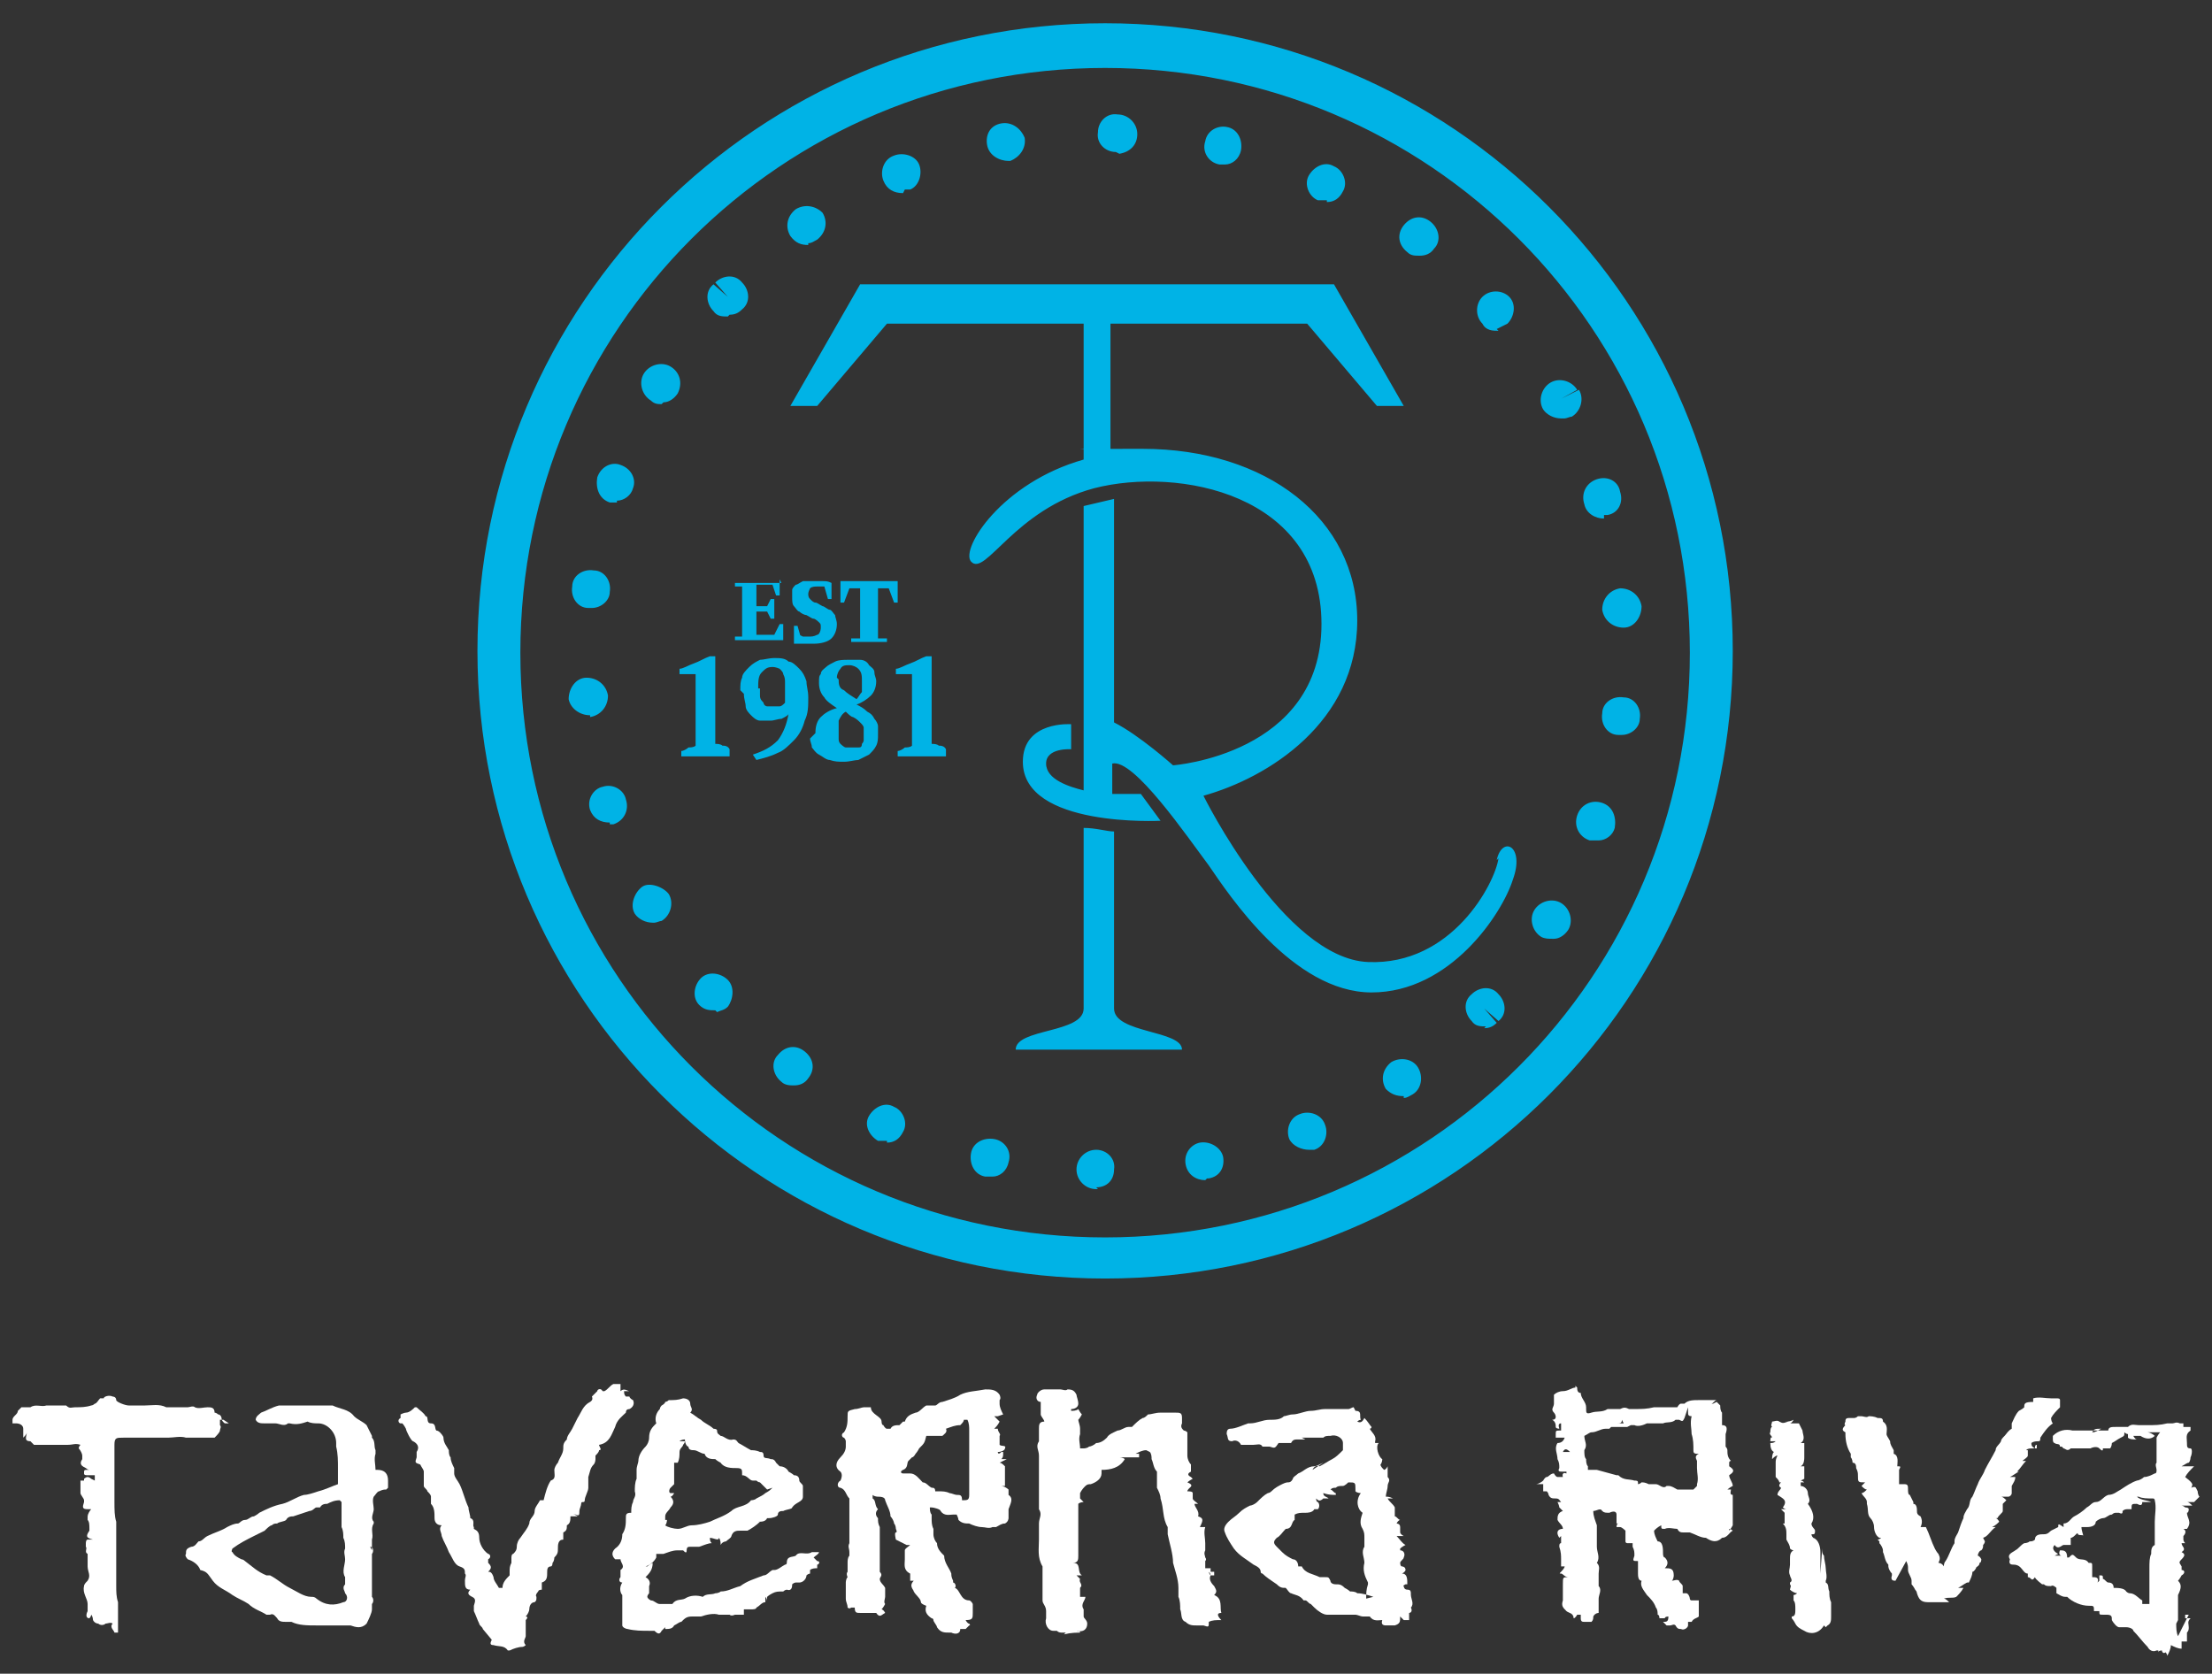 <?xml version="1.0" encoding="UTF-8"?>
<svg id="Layer_1" xmlns="http://www.w3.org/2000/svg" version="1.1" xmlns:xlink="http://www.w3.org/1999/xlink" viewBox="0 0 123.7 93.6">
  <rect x="0" y="0" width="123.7" height="93.6" fill="#333333" stroke="none"/>
  <!-- Generator: Adobe Illustrator 29.3.1, SVG Export Plug-In . SVG Version: 2.1.0 Build 151)  -->
  <defs>
    <style>
      .st0 {
        fill: #fff;
        fill-rule: evenodd;
      }

      .st1 {
        fill: #00b3e6;
      }
    </style>
  </defs>
  <g id="Layer_11" data-name="Layer_1">
    <g>
      <g>
        <path class="st0" d="M55.8,79.2h-.2c.1.1.2.2.3.3-.1.2-.2.3-.3.4.1,0,.2,0,.2,0,0,.2.2.3.1.4,0,.2,0,.4,0,.5,0,0,0,0,0,0,.1.1.4,0,.3.2,0,.1-.2.2-.4.2,0,0,0,.2.2,0,0,0,0,0,.1,0,0,0,0,0,0,.1,0,.1,0,.2-.1.3.1,0,.2,0,.3,0,0,0,0,0,0,0,0,0-.2.1-.4.2.1,0,.2.1.3.2,0,0,0,.2,0,.3,0,.1,0,.3,0,.4,0,.1,0,.3,0,.4,0,0,0,0-.2,0,.1,0,.3.1.4.2,0,0,0,.2,0,.3.3.2.1.5,0,.8,0,.2,0,.4,0,.5,0,0,0,.2-.2.3-.2,0-.3.1-.5.2,0,0-.1,0-.2,0-.2.1-.4,0-.6,0-.2,0-.5-.1-.7-.2-.2,0-.4,0-.6-.2,0,0,0-.1-.1-.3,0,0-.1,0-.2,0-.2,0-.5.1-.7-.2,0-.1-.4-.2-.5-.2,0,0-.1,0-.1,0,0,.1,0,.3.1.4,0,0,0,.1,0,.2,0,.2,0,.4.1.6,0,0,0,.2,0,.3,0,.2.1.4.2.5,0,.3.2.5.4.7,0,.4.3.7.4,1,0,.1,0,.2.1.4,0,0,0,.1,0,.1.1,0,.2.2.1.3,0,0,0,0,0,0,.3.1.3.7.8.7,0,0,.1,0,.2.2,0,.2,0,.3,0,.5,0,.3,0,.4-.4.4,0,0,.1.2.2.2,0,0,.1.1,0,.1,0,0-.1.1-.2.2-.1,0-.2,0-.3,0,0,.3-.3.3-.5.2,0,0,0,0-.1,0-.3,0-.5,0-.7-.3,0-.1-.2-.3-.2-.4,0,0,0-.1-.1-.1-.3-.2-.4-.4-.3-.7,0,0-.3-.1-.3-.2,0-.2-.3-.4-.4-.6,0-.1-.3-.3,0-.6,0,0,0,0,0,0,0,0-.1,0-.2,0,0-.1,0-.3,0-.4-.4-.2-.3-.5-.3-.8,0,0,0,0,0-.1,0-.1,0-.3,0-.4,0-.1.2-.2.3-.3,0,0-.1,0-.2,0-.2-.1-.4-.2-.6-.3,0,0-.1-.4,0-.4.1,0,0-.2,0-.2,0,0,0-.2-.1-.3,0-.1-.1-.3-.2-.4,0,0,0,0,0,0,0-.3-.2-.6-.3-.9,0-.2-.3-.2-.4-.2,0,0-.2,0-.3-.1,0,0,0,.1,0,.2.2.1.1.4.3.6,0,0,0,0,0,0-.2.2-.1.4,0,.5,0,.2,0,.3.1.5,0,0,0,.2,0,.2,0,0,0,.2,0,.3,0,.1,0,.2,0,.3,0,0,0,0,0,0,0,.2,0,.4,0,.6,0,0,0,.2,0,.3,0,.1,0,.2,0,.3,0,.1,0,.2,0,.3,0,0,0,.2,0,.2.2.2,0,.3,0,.4,0,0,0,0,0,0,0,.2.2.3.3.5,0,0,0,0,0,.1,0,.1,0,.2,0,.2,0,0,0,.1,0,.2,0,.1-.1.3,0,.4,0,0-.1.2-.2.3,0,0,0,0,0,0,0,0,.1,0,.2.2-.2.1-.3.3-.5,0,0,0-.4,0-.5,0-.1,0-.3,0-.4,0-.2,0-.3,0-.3-.3,0,0-.2,0-.2,0-.1.1-.2,0-.2,0,0-.2-.1-.3-.1-.5,0-.3,0-.6,0-.9,0,0,0-.2.1-.3,0,0-.1-.2,0-.3,0-.1,0-.3,0-.5,0-.1,0-.3.1-.4,0,0,0-.1,0-.2,0-.2-.1-.3,0-.5,0-.1,0-.3,0-.4,0-.2,0-.4,0-.7,0,0,0-.1,0-.2,0-.4,0-.8,0-1.2,0,0,0,0,0,0-.2-.2-.2-.5-.5-.6-.2,0-.2-.3,0-.4.1-.2.1-.4,0-.5-.3-.2-.3-.5,0-.8.2-.2.3-.4.3-.6,0-.1,0-.2,0-.3,0,0,0-.1-.1-.2-.1,0-.2-.2,0-.3.2-.3.2-.6.2-.9,0-.3,0-.3.4-.4.2,0,.4-.1.5-.1.1,0,.3,0,.4,0,0,0,0,0,0,0,0,.4.6.5.6.8,0,0,0,.2.1.2,0,0,.1.2.2.2,0,0,.1,0,.2,0,.1-.2.3-.2.5-.2,0,0,.2-.2.2-.2,0,0,.1,0,.1,0,.1-.3.3-.4.6-.5.2,0,.4-.3.6-.4,0,0,.2,0,.3,0,0,0,.2,0,.2,0,.1,0,.2-.2.4-.2.3-.1.7-.2,1-.4.4-.2.9-.2,1.4-.3.3,0,.6,0,.8.3,0,0,.1.2,0,.3,0,0,0,.1,0,.2,0,.2.1.4.2.6ZM51.8,80.3c-.1.4-.1.4-.4.7,0,0-.1.2-.2.3,0,0-.1.2-.2.2,0,0-.1.1-.2.2-.1.1,0,.4-.3.5-.2.1-.1.2,0,.2.1,0,.3,0,.4,0,.3,0,.5.3.7.5.2,0,.3.2.5.3.1,0,.2,0,.2.2,0,0,.1,0,.2,0,.2,0,.4,0,.6.1.1,0,.3.1.4.1.2,0,.3,0,.3.3.3,0,.4,0,.4-.3,0-.2,0-.4,0-.7,0-.2,0-.5,0-.7,0-.4,0-.7,0-1.1,0,0,0-.1,0-.2,0-.2,0-.4,0-.5,0-.1,0-.3,0-.4,0-.2,0-.4-.1-.6,0,0-.2,0-.2,0,0,.1-.1.2-.2.3-.3,0-.5.1-.8.2.1.2-.1.3-.2.4,0,0-.5,0-.6,0Z"/>
        <path class="st0" d="M73.4,82.2c0,0,.1-.3.4-.2,0,0,0,0,0,0,.2-.1.5-.3.7-.4.2-.1.4-.3.6-.5,0-.1,0-.2,0-.4,0-.3-.4-.5-.7-.4,0,0,0,0,0,0-.2,0-.3,0-.4.1,0,0-.2,0-.3,0,0,0-.2,0-.3,0,0,0-.1,0-.2,0-.1,0-.3,0-.4,0,0,0,0,0,.2.1-.2,0-.3,0-.4,0-.2,0-.3,0-.4.2,0,0,0,0-.1,0-.2,0-.4,0-.6,0-.2.3-.2.3-.5.2,0,0-.2,0-.3,0,0,0-.1,0-.1,0-.1-.2-.3-.1-.5-.1-.2,0-.3,0-.5,0,0,0-.1,0-.2,0-.1-.2-.3-.3-.5-.2-.3,0-.2-.2-.3-.4,0-.1,0-.3.2-.3.3,0,.7-.2,1-.3,0,0,0,0,.1,0,.4,0,.7-.2,1.1-.2.3,0,.6,0,.8-.2.1,0,.3-.1.5-.1.3,0,.7-.2,1-.2.3,0,.5-.1.8-.1.3,0,.6,0,1,0,.1,0,.3,0,.3,0,.1,0,.2-.1.3-.1,0,0,0,0,.1.2.4,0,.2.3.3.5,0,0-.1,0-.2.1.2.1.3,0,.4-.2.2.2.3.4.4.5,0,0,0,.1-.1.1.1.2.4.4.3.7,0,0,0,0,0,.1,0,0,.1,0,.2,0-.2.2,0,.8.2.9,0,0,0,.2-.1.3,0,.1.1.2.2.3,0,0,.1,0,.2-.2,0,0,0,0,0,0,0,.2,0,.4,0,.6,0,0,0,0,0,0,.2.2,0,.3,0,.5,0,.2-.1.4-.1.6.1,0,.2,0,.4.1,0,0,0,0,0,0,0,0-.2,0-.3,0,.1.2.3.3.4.5,0,0,0,.2,0,.3,0,0,0,.2,0,.2.1,0,.2.2.3.2,0,0-.1,0-.2.2,0,0,.2,0,.2.2,0,0,0,.2,0,.3,0,0,0,.1.2.2h-.4s0,0,0,0c.2.2.3.4.5.5,0,0-.2.1-.3.2,0,0,0,0,0,.1,0,0,0,0,0,0,.2,0,.3.2.2.4,0,.1-.2.2-.2.3,0,0,0,.2.1.2,0,0,0,0,0,0,0,0,.2,0,.2.2,0,0,0,.1-.2.2.3,0,.3.3.3.6,0,0-.1,0-.1,0,0,0-.2.1-.1.1,0,0,0,.2.2.2.2,0,.2.1.2.3,0,.2.2.5,0,.7.1.2,0,.3-.1.3,0,0,0,.1,0,.2,0,0,0,.1,0,.2,0,0-.2,0-.3,0,0,0-.1-.1-.2-.2,0,.3,0,.4-.3.5-.1,0-.3,0-.5,0,0,0,0,0,0,0q-.3,0-.2-.3c-.2,0-.5.1-.7-.2,0,0-.3,0-.4,0-.1,0-.3-.1-.4-.1-.4,0-.8,0-1.2,0,0,0,0,0-.1,0-.1,0-.2,0-.3,0-.2,0-.5-.2-.7-.4,0,0-.1-.1-.2-.2-.1,0-.2-.2-.3-.2,0,0,0,0-.1,0-.2-.3-.5-.3-.7-.4-.1,0-.2-.2-.3-.3,0,0,0,0,0,0-.2,0-.3,0-.5-.2-.3-.2-.6-.4-.8-.6,0,0-.1,0-.1-.1,0-.2-.2-.3-.4-.4-.4-.3-.8-.5-1.1-.9-.2-.3-.4-.6-.5-.9-.1-.2,0-.4.2-.6.2-.2.4-.3.6-.5.2-.2.4-.3.6-.4.1,0,.3-.1.4-.2.2-.2.4-.4.6-.5,0,0,.1,0,.2-.1.2-.2.4-.3.6-.4,0,0,.2-.1.3-.1.1,0,.2,0,.3-.2,0-.1.2-.2.3-.3.3-.1.5-.4.9-.4.1,0,.3-.1.5-.2ZM76.4,89.4c0-.3,0-.5.1-.8,0,0,0,0,0-.1-.2-.4-.3-.7-.2-1.1,0,0,0,0,0,0,0-.3-.2-.6,0-.9,0-.1,0-.3,0-.5,0-.2,0-.3-.1-.5-.2-.3-.1-.6,0-.9-.3-.2-.4-.7-.1-1.1,0,0-.2,0-.3-.1,0,0,0,0,0-.1,0-.4,0-.4-.4-.4,0,0-.2.2-.3.2-.2,0-.3,0-.4.1-.1,0-.2,0-.3.1.1,0,.2.2.3.2,0,0,0,0,0,.1-.2,0-.4,0-.7-.1,0,.2.2.2.3.3-.1,0-.3,0-.3,0-.2.2-.3.1-.4,0,0,0,0,.2.1.2.1.1.1.3,0,.4,0,0-.1,0-.2,0-.1.2-.4.2-.5.2-.3,0-.4,0-.6.1,0,.1,0,.3,0,.3-.2.1-.1.5-.5.5,0,0,0,0,0,0-.2.2-.3.4-.5.5-.2.2-.2.3,0,.5.1.1.2.2.3.3.2.2.4.3.6.4.2,0,.3.2.3.4,0,0,.1,0,.2,0,.2.4.6.4,1,.6,0,0,.2,0,.3,0,.2,0,.2,0,.3.2,0,.1.1.2.3.2.2,0,.3,0,.5.2,0,0,.2.1.3.2.1,0,.3,0,.4.1.3,0,.6.1.9.2Z"/>
        <path class="st0" d="M41.6,90c0,.2,0,.2,0,.3,0,0-.2,0-.3,0,0,0-.2,0-.2,0,0,0-.2.1-.3,0-.2,0-.4,0-.5,0,0,0,0,0-.1,0-.3-.1-.7,0-1,.1-.2,0-.4,0-.5,0-.3,0-.4.1-.6.3-.1,0-.2.1-.4.2,0,0,0,0,0,0-.1.2-.3.2-.5.2,0,0,0-.1,0-.1,0,0,0,0,0,0,0,0-.1.1-.2.2-.1.2-.2.2-.4,0,0,0-.2,0-.3,0-.4,0-.8,0-1.2-.1,0,0,0,0,0,0-.1,0-.3-.1-.3-.2,0-.2,0-.4,0-.7,0,0,0-.2,0-.3,0-.2,0-.5,0-.7-.1-.1-.2-.4,0-.7-.2,0-.2-.2-.1-.3,0,0,0-.1,0-.2s0-.1,0-.2c.3-.2,0-.4,0-.6,0,0,0,0,0,0,0,0,.1,0,.2,0,0,0,0,0,0,0-.2,0-.4,0-.5,0-.2-.2-.2-.4,0-.6.3-.2.4-.5.4-.8,0,0,0,0,0,0,.2-.3.2-.6.2-.9,0-.2,0-.3.3-.3,0-.2,0-.4.1-.6,0-.2.2-.3.1-.6,0-.2,0-.5.1-.7,0-.2,0-.3,0-.5,0-.2.1-.4.1-.5,0-.3.2-.6.4-.8.1-.1.2-.3.2-.5,0-.3.1-.5.3-.7,0,0,0,0,.1-.1-.1-.3,0-.6.2-.8,0,0,0-.1.1-.2,0,0,.2-.1.2-.2,0,0,.1,0,.2-.1,0,0,0,0,0,0,.3,0,.5,0,.8-.1.2,0,.4.1.4.3,0,.2.2.3,0,.5,0,0,0,0,0,0,.2.1.4.3.6.4.2.2.5.3.7.5,0,0,.2,0,.2.1,0,.2.1.2.2.3.2,0,.4.3.7.2.2,0,.2.1.3.2.2.1.5.3.7.4.1,0,.3,0,.5.1.1,0,.2,0,.2.2,0,.2.2.1.4.2.1,0,.2,0,.3.2,0,0,.1.1.2.2.2,0,.4.1.5.3,0,0,.2.1.3.2.2,0,.3.1.3.3,0,.1.2.2.2.3,0,0,0,.2,0,.2,0,.1,0,.2,0,.4,0,.3-.4.3-.6.6,0,.1-.3.1-.5.2-.1,0-.3,0-.3.2,0,.1-.3.2-.5.2,0,0-.1,0-.1,0-.1.2-.3.2-.5.2,0,0,0,0-.2,0,.1,0,.2,0,.3,0,0,0,0,0,0,0-.2.2-.5.4-.7.5-.1,0-.3,0-.4,0-.2,0-.4,0-.5.3,0,.1-.2.2-.3.3,0,0-.2,0-.3.2,0-.1,0-.3-.1-.4,0,.2-.3,0-.5,0,0,.1,0,.2.1.3-.2,0-.4.1-.7.2-.2,0-.4,0-.5,0-.1,0-.2,0-.2.2,0,.2-.1.1-.2,0,0,0-.2,0-.2,0,0,0,0,0-.1,0-.3,0-.5.1-.8.2-.1,0-.2,0-.4,0,0,0,0,.2,0,.2-.1.2-.3.4-.6.5,0,0,0,0,0,0,0,0,0,0,0,0,0,0,0,0,.1,0,0,0,.1-.1.3-.2,0,.4-.2.6-.4.8.2.1.3.3.2.5,0,0,0,.1,0,.2,0,0,0,.1,0,.2,0,0-.1.1-.1.2,0,0,0,.1.2.2.2,0,.3.2.5.2,0,0,.2,0,.3,0,0,0,.2,0,.3,0,0,0,0,0,.1,0,.2-.3.5-.2.7-.3.3-.2.7-.2,1-.1,0,0,0,0,0,0,.2-.2.5-.1.7-.2,0,0,.2,0,.3-.1.4,0,.7-.2,1.1-.3,0,0,0,0,0,0,.4-.3.8-.4,1.3-.6.2,0,.3-.2.5-.3,0,0,0,0,.1,0,.2,0,.4-.2.6-.3,0,0,.1,0,.1-.1,0-.4.3-.3.5-.4,0,0,0,0,0,0,.2-.3.6,0,.9-.2,0,0,.2,0,.4,0,0,.1-.2.2-.3.3,0,0,.1.1.2.2.2,0,.1.2,0,.2,0,0,0,.1,0,.2-.1,0-.3,0-.4.1,0,0,0,.1,0,.2,0,0-.1,0-.2.1,0,.2-.2.4-.4.4,0,0,0,0,0,0,0,0-.1,0-.2,0,0,0-.1,0-.2.1,0,.1,0,.4-.3.3,0,0-.1,0-.2.1-.3,0-.4,0-.6.1,0,0-.2.1-.3.2,0,0,0,0,0,0,0,0,0,.1,0,.3,0-.1,0-.2-.1-.3,0,0,0,0,0,0,0,0,0,.1,0,.2,0,0,0,.1,0,.1-.2,0-.3.2-.5.3,0,.1-.2.1-.3.1-.2,0-.5,0-.7,0ZM42.9,83.3c-.2-.2-.3-.3-.4-.4,0,0-.1,0-.2-.1,0,0-.1,0-.2,0-.2,0-.3-.3-.6-.3,0,0,0,0,0-.1,0-.2,0-.3-.3-.3-.3,0-.7,0-.9-.3,0,0-.2-.1-.3-.2-.2,0-.5,0-.6-.3,0,0,0,0,0,0-.2,0-.4-.2-.6-.2-.1,0-.3,0-.3-.2-.1,0-.2-.2-.2-.4,0,0-.2,0-.3.1,0,0,0,0,.1,0,0,0,.1,0,.2,0,0,0,0,.1-.1.2,0,.1-.2.2-.2.4,0,.2,0,.4-.1.6,0,0-.2,0-.2,0,0,.2,0,.3,0,.5,0,.2,0,.4,0,.6,0,0,0,0,0,.1,0,0-.1.1-.2.2-.1.1-.1.3,0,.3,0,0,0,0,.2,0,0,0-.1.2-.2.2.2.2.2.4,0,.6-.1.2-.3.3-.3.5,0,0,0,.2,0,.2,0,0,.1,0,.1,0,0,0,0,.2-.1.3.1.1.5.2.7.2.3,0,.5-.2.8-.2.3,0,.7-.1,1-.2.4-.2.8-.3,1.2-.6.3-.3.8-.2,1.1-.6,0,0,0,0,0,0,0,0,.2,0,.3-.1.2-.1.4-.2.5-.3.2-.1.3-.2.4-.3Z"/>
        <path class="st0" d="M66.4,80.9c0,0,0,.2,0,.3s0,0,0,.1c0,0,0,0,0,.1,0,.2.1.4.2.5,0,.2,0,.3,0,.4-.2.1-.2.2,0,.3,0,0,0,0,0,0,0,0,0,0,.1.1,0,0-.2.1-.3.2.5.2,0,.3,0,.5.1,0,.3,0,.3.1,0,0,0,.2,0,.3,0,.1.2.2.3.3,0,0-.2,0-.2,0,0,.2.3.4.2.7.3.1.3.2.1.6,0,0,.2,0,.3,0,0,0,0,0,0,0-.1.3,0,.6,0,.9,0,.1,0,.3,0,.4-.1.2,0,.3,0,.4,0,0,.1.1,0,.2,0,0,0,.2,0,.4,0,0,.2,0,.3,0,0,0,0,.2,0,.2,0,0,.1,0,.2,0,0,0,0,.1,0,.2,0,0,0,0,0,0,0,0-.1,0-.2,0,0,0,0-.1-.1-.2,0,0,0,0,0,0,0,0,0,.1.1.2-.1.2,0,.4.2.6.1.2.2.3,0,.5.5.2.3.7.4,1-.3,0-.2.2,0,.4-.3,0-.5,0-.7.1,0,.3,0,.3-.3.2-.1,0-.2,0-.4,0-.2,0-.4,0-.6-.2-.3-.1-.2-.5-.3-.7,0-.2,0-.5-.1-.7,0-.1,0-.4,0-.5,0-.5-.2-1-.3-1.4,0-.5-.2-1.1-.3-1.6,0-.1,0-.2,0-.3,0,0,0,0,0-.1-.3-.5-.2-1-.4-1.6,0-.2-.1-.4-.2-.6,0-.3,0-.6,0-.8,0,0,0-.1,0-.1-.2-.2-.2-.5-.3-.7,0-.1,0-.3-.1-.4,0,0-.2-.1-.2-.1-.2,0-.4.1-.6.2,0,0,.2,0,.2,0,0,0,0,.1,0,.2,0,0,0,0-.1,0-.2,0-.4,0-.7,0,0,0-.2,0-.3,0,0,0,.2,0,.3.1-.3.5-.8.6-1.3.6,0,0,0,.1,0,.2,0,.3-.3.5-.6.6-.1,0-.2,0-.3.1-.1.1-.2.2-.3.4,0,0,0,.2,0,.3,0,0,.1.1.2.2,0,0-.2,0-.3.1,0,.2,0,.4,0,.6,0,0,0,.2,0,.3,0,.2,0,.4,0,.6,0,.1,0,.3,0,.5,0,0,0,.1,0,.2,0,.2,0,.5,0,.7s0,.4-.3.4c0,0,0,0,0,0,.5,0,.2.5.5.7,0,0,0,0,0,0-.1,0-.2,0-.3,0,0,0,0,0,0,0,0,0,.2.2.2.2,0,0,0,0,0,0,0,0,0,0,0,0-.1.2.2.3,0,.5,0,0,0,.5,0,.5,0,0,.2,0,.3,0,0,.2-.3.4-.1.7,0,0,0,0,0,.2,0,0,0,.2,0,.2,0,.1.2.2.2.4,0,.3-.2.5-.6.4,0,0,0,0,0,0,.1,0,.2,0,.2.1,0,0,.1,0,.2,0,0,0,0,0,0,0-.4,0-.7,0-1.1.1,0,0,0,0,.1-.1-.1,0-.2,0-.2,0-.1,0-.2,0-.3-.1,0,0-.1,0-.2,0-.3,0-.5-.4-.4-.7,0-.1,0-.3,0-.4,0-.3-.2-.4-.2-.6,0-.2,0-.5,0-.7,0-.2,0-.4,0-.5,0-.2,0-.3,0-.4,0,0,0-.2,0-.3,0,0,0,0,0,0-.3-.5-.2-1-.2-1.5,0-.2,0-.3,0-.5,0-.1,0-.2,0-.4,0-.3.2-.5,0-.8,0,0,0-.2,0-.3,0-.3,0-.6,0-.9,0-.1,0-.3,0-.4,0-.2,0-.4,0-.7,0-.1,0-.3,0-.3,0-.1,0-.3,0-.4,0-.3-.2-.5,0-.8,0-.2,0-.5,0-.7,0-.2,0-.4.3-.4,0-.1-.2-.3-.2-.4,0,0,0,0,0,0,0-.2,0-.5,0-.7-.2,0-.3-.2-.2-.4,0-.1.2-.3.4-.3.2,0,.4,0,.6,0,.1,0,.2,0,.3,0,.1,0,.3.1.4,0,.3,0,.4.1.5.3,0,.1.1.3.1.5,0,.2-.2.3-.4.3,0,0,0,0,0,.1.1,0,.3,0,.4-.1,0,0,.1.2.2.3,0,0-.1.2-.2.3,0,.1.1.3.1.5,0,.1,0,.2,0,.3-.1.3,0,.5,0,.8,0,0,.1,0,.2,0,0,0,.2,0,.3-.1.1,0,.3-.1.4-.2.2,0,.4-.1.6-.3.1-.2.4-.3.6-.4.2,0,.4-.2.6-.2,0,0,.1,0,.2,0,.2-.2.4-.4.6-.5.1,0,.2-.1.3-.2,0,0,0,0,0,0,.2,0,.4-.1.7-.1.1,0,.2,0,.3,0,0,0,.3,0,.4,0,0,0,0,0,.1,0,.3,0,.4,0,.4.3,0,.1,0,.2,0,.3-.1.2,0,.3.1.4,0,0,.1,0,.2.1,0,0,0,0,0,0Z"/>
        <path class="st0" d="M27,91.1c0-.1-.2-.2-.2-.3-.1-.2-.2-.5-.3-.7,0,0,0-.2,0-.3.1-.3.1-.4-.1-.5-.2-.1-.3-.2-.1-.4,0,0,0,0,0,0-.3,0-.3-.2-.3-.5,0-.2.1-.3,0-.4,0,0,0,0,0,0,0-.2,0-.3-.3-.4-.3-.1-.4-.5-.6-.8-.1-.3-.3-.6-.4-.9,0-.2-.2-.4,0-.6-.3,0-.4-.2-.4-.4,0-.3,0-.6-.2-.8,0-.1,0-.3,0-.4,0-.1-.1-.2-.2-.3,0-.1-.2-.2-.2-.3,0-.2,0-.4,0-.6,0,0,0-.1,0-.2,0-.1-.1-.2-.2-.4-.3-.1-.3-.1-.2-.4,0,0,0,0,0,0,0,0,0-.2,0-.3.2-.3,0-.5-.2-.6-.1,0-.4-.6-.4-.7,0,0,0,0,0,0,0,0-.1-.2-.2-.3,0,0,0,0-.1,0-.1,0-.2-.2,0-.3,0,0,0,0,0-.1,0,0,0-.1,0-.1,0,0,.2-.1.3-.1.2,0,.4-.2.5-.3,0,0,.1,0,.1,0,.2.2.4.3.5.5,0,0,0,0,0,0,.2,0,0,.4.3.4.3,0,.2.3.3.4,0,0,.1,0,.2.1,0,0,.2.2.2.3,0,.3.2.5.3.7,0,.1,0,.3.1.4,0,.2.1.4.2.6,0,.1,0,.2,0,.3,0,.2.2.4.3.6.2.4.3.9.5,1.3,0,.2.1.4.1.6,0,0,0,0,0,0,.3.1.1.4.2.5,0,0,0,.1,0,.1.2.1.3.2.3.5,0,.3.2.7.5.9.1,0,.2.2,0,.3,0,0,0,.1,0,.2.2.2.2.3,0,.5.1,0,.2,0,.3.3,0,.2.2.4.3.6,0,0,.2,0,.2,0,0-.3.2-.5.4-.7,0,0,0-.1,0-.2,0-.2,0-.3.1-.5,0-.1,0-.2,0-.3,0,0,0-.2.1-.2.1-.1.2-.2.2-.4,0-.2.1-.4.2-.5.2-.3.4-.5.5-.8,0-.3.3-.4.3-.7,0-.2.2-.4.3-.6,0,0,.1,0,.2,0,.1-.4.2-.8.4-1.1,0,0,0,0,0,0,.3-.1.2-.3.2-.6,0-.1.1-.3.2-.4.1-.3.3-.5.3-.8,0-.2,0-.3.2-.5,0-.2.2-.4.3-.6.1-.2.2-.4.3-.6.2-.3.3-.7.7-.9,0,0,.2-.1.1-.3,0,0,0,0,0,0,0,0,.2-.2.3-.3,0-.1.2-.2.3,0,0,0,0,0,.1,0,.2-.1.3-.3.5-.4,0,0,.2,0,.4,0,0,.1,0,.2,0,.4.2-.2.4,0,.5,0,0,0,0,0,0,0,0,0-.2,0-.3,0,0,.1,0,.2.1.3,0,0,.2,0,.2,0,0,0,0,.1.2.2.1.2,0,.4-.2.5q-.2,0-.2.2c-.2.2-.5.4-.6.8-.2.4-.3.9-.9,1,0,.1.2.3,0,.3,0,.1-.1.2-.2.3,0,0,0,.1,0,.2,0,0,0,.2-.1.3-.2.2-.2.4-.3.7,0,.2,0,.4,0,.6,0,.2-.2.5-.2.7s-.2,0-.2.2c0,.1-.1.3-.1.4,0,.2,0,.3-.2.2,0,0,0,0-.2,0,.1,0,.2,0,.3.1,0,0,0,0,0,0-.1,0-.2,0-.4,0,0,.2,0,.4-.2.5,0,.2,0,.3-.2.4,0,0,0,.1,0,.2s0,.2,0,.2c-.3,0-.3.3-.3.5,0,.2,0,.3-.2.5,0,0,0,.2-.1.3,0,0,0,.2-.1.2-.2,0-.2.2-.2.3,0,.3,0,.5-.3.6,0,0,0,.2,0,.2,0,0,0,.1,0,.2,0,0,0,0,0,0,0,0-.2,0-.2.1,0,0-.2.2-.1.3,0,.2,0,.2-.1.3-.2,0-.3.2-.3.4,0,.1-.1.3-.2.4,0,0,.2,0,0,.2,0,.1,0,.3,0,.5,0,.1,0,.2,0,.4,0,.1-.2.3,0,.5,0,0-.1.1-.2.1-.2,0-.5.1-.7.2,0,0-.1,0-.1,0-.2-.3-.5-.2-.8-.3-.2,0-.2-.1-.1-.3Z"/>
        <path class="st0" d="M20.7,86.5c.2,0,.2.3.1.4,0,.2,0,.4,0,.7,0,.2,0,.3,0,.5,0,.2,0,.4,0,.7,0,0,0,.1,0,.2,0,0,0,.2,0,.3.1.1.1.3,0,.4,0,0,0,.2,0,.3,0,.2-.2.6-.3.8-.3.3-.6.2-.9.1-.1,0-.3,0-.4,0-.5,0-1,0-1.5,0-.5,0-1,0-1.4-.2,0,0-.2,0-.3,0-.2,0-.4,0-.5-.2-.1-.1-.2-.3-.4-.2,0,0-.1,0-.2,0-.3-.2-.7-.3-1-.6-.3-.2-.6-.3-.9-.5-.4-.3-.8-.4-1.1-.8,0,0,0,0,0,0-.3-.4-.3-.5-.7-.6,0,0,0,0,0,0-.1-.3-.4-.5-.7-.6,0,0-.2-.2-.1-.3,0-.2,0-.3.3-.4.2,0,.3-.2.4-.3.2,0,.3-.2.5-.3.4-.2.8-.3,1.1-.5.2-.1.4-.2.6-.2.1,0,.2-.2.4-.2.2,0,.3-.2.5-.2,0,0,.2-.1.3-.2,0,0,0,0,0,0,.4-.2.8-.4,1.3-.5.4-.1.8-.4,1.2-.5.2,0,.5-.1.8-.2.4-.1.8-.3,1.1-.4,0-.3,0-.6,0-.9,0-.4,0-.8-.1-1.2,0,0,0-.1,0-.2,0-.6-.5-1.1-1-1.1-.2,0-.4,0-.6-.1-.3.1-.6.2-1,.1,0,0-.1,0-.1,0-.2.2-.5,0-.7,0-.2,0-.4,0-.6,0h0c-.2,0-.4,0-.5-.2,0-.2.2-.3.3-.4.3-.1.6-.3,1-.4.1,0,.2,0,.4,0,.5,0,1,0,1.5,0,.4,0,.8,0,1.1,0,.4.2.9.2,1.2.6.2.2.5.3.7.5.1.2.2.4.3.6,0,0,0,.1,0,.1.2.2.1.5.2.7,0,0,0,.1,0,.2-.1.3,0,.6,0,.9,0,0,0,0,.1,0,.4,0,.6.2.6.6,0,.1,0,.2,0,.4,0,0,0,0-.1.1-.1,0-.2,0-.4.1-.1,0-.2.2-.3.3-.1.2,0,.5,0,.7,0,.2-.2.5,0,.7,0,0,0,0,0,.1-.2.3,0,.6-.1.9,0,.2,0,.4,0,.6ZM19,83.9c-.3,0-.5.1-.7.2-.1,0-.3,0-.4.2,0,0,0,0-.1,0,0,0,0,0-.1,0-.1,0-.2.2-.4.2-.3.1-.6.2-.9.3-.1,0-.3,0-.4.2-.1.1-.4.1-.5.2-.1,0-.2,0-.3.1-.1,0-.3.2-.4.3-.2.1-.4.2-.6.3-.4.2-.8.4-1.2.7,0,0-.1.2,0,.2.1.2.3.3.5.4,0,0,.1,0,.2.1.4.3.7.6,1.2.8,0,0,.1,0,.2,0,.4.2.7.5,1.1.7.4.2.8.5,1.2.5.1,0,.2,0,.3.1.5.4,1,.4,1.5.2.2,0,.3-.3.1-.5,0-.1-.2-.3,0-.5,0-.1,0-.3,0-.4-.2-.3,0-.7,0-1,0-.2-.1-.4,0-.6,0,0,0,0,0,0,0-.2,0-.4-.1-.6,0-.2,0-.4-.1-.6,0-.2,0-.3,0-.5,0,0,0,0,0,0,0-.3,0-.6,0-.9Z"/>
        <path class="st0" d="M12.5,79.4c0,0-.1,0-.2,0,0,.1,0,.3,0,.3.1.1,0,.2,0,.3,0,.1-.2.3-.3.4,0,0-.2,0-.4,0-.4,0-.7,0-1.1,0,0,0,0,0-.1,0-.3-.1-.7,0-1,0-.3,0-.7,0-1,0-.2,0-.3,0-.5,0-.3,0-.6,0-.9,0,0,0,0,0-.1,0-.4,0-.5,0-.5.4,0,.2,0,.4,0,.7,0,.3,0,.6,0,.9,0,.4,0,.9,0,1.3,0,0,0,.2,0,.3,0,.4,0,.8.1,1.1,0,.3,0,.6,0,.8,0,.5,0,1.1,0,1.6s0,.8,0,1.2c0,.3,0,.6.1.9,0,.2,0,.3,0,.5,0,.3,0,.7,0,1,0,0,0,.2,0,.2,0,0-.2,0-.2,0,0-.1-.3-.3-.1-.5-.1-.1-.3,0-.4,0-.1.1-.3.1-.4,0,0,0-.2,0-.3-.2,0,0,0-.2-.1-.3,0,0,0,.1-.1.2-.2,0-.2-.2-.1-.4,0-.2,0-.3,0-.4,0,0,0,0,0,0,0-.3-.3-.6-.2-1,0-.1.1-.2.2-.3.2-.3,0-.5,0-.8,0-.2,0-.3,0-.4,0,0,0-.2,0-.3-.2-.1,0-.3-.1-.4,0,0,0-.1,0-.2,0,0,0-.2.1-.2,0,0,.2,0,.3,0,0,0,0,0,0,0-.4-.1-.4-.2-.2-.5,0,0,0,0,0-.1,0-.2,0-.4-.1-.5,0,0,0-.1,0-.2,0-.1.1-.3.2-.4,0,0-.2,0-.2,0-.3,0-.3-.1-.2-.4,0,0,0-.1,0-.1,0-.1-.2-.3-.2-.4,0,0,0,0,0-.1,0-.2,0-.4,0-.6,0,0,.1,0,.2,0,0,0,0,0,0-.1,0,0,.1-.1.2-.1,0,0,.1,0,.2.1,0,0,0,0,.2.1v-.3c-.1,0-.2,0-.4,0-.1,0-.2,0-.2-.1,0-.2,0-.2.2-.2,0,0,0,0,.1,0,0,0-.1,0-.2-.1-.2-.1-.4-.2-.2-.5,0,0,0-.1,0-.2,0-.1-.1-.3-.2-.4,0,0,0-.1.1-.2-.3-.1-.4,0-.7,0-.4,0-.8,0-1.1,0-.1,0-.3,0-.4,0-.1,0-.3,0-.4,0,0,0-.1-.1-.2-.2-.4,0-.2-.3-.2-.5,0,.1-.1.2-.2.3,0-.2,0-.3,0-.5,0-.2-.2-.3-.4-.3,0,0-.1,0-.2,0,0,0,0-.1,0-.2,0-.2.3-.3.3-.5,0,0,.2-.2.2-.2.2,0,.3,0,.5,0,0,0,0,0,0,0,.3-.2.6,0,.9-.1.1,0,.3,0,.4,0,.1,0,.3,0,.4,0,.1,0,.3,0,.3,0,.2.2.3.1.5.1.3,0,.6,0,.9-.1,0,0,.1,0,.2-.1.1,0,.2-.2.3-.3,0,0,.1,0,.2,0,0-.1.3-.2.5-.1,0,0,.2,0,.2.2,0,.1.5.3.7.3.2,0,.4,0,.6,0,0,0,.2,0,.3,0,.4,0,.8-.1,1.2.1,0,0,.1,0,.2,0,.3,0,.6,0,1,0,.1,0,.3-.1.4,0,.2.1.5,0,.7,0,.2,0,.4,0,.4.3,0,0,.1,0,.2.1.1,0,.2.1.2.3,0,0,.1.2.2.2,0,0,.1,0,.2,0,0,0,0,0,0,0Z"/>
      </g>
      <g>
        <path class="st0" d="M96.7,85.5s.1,0,.2.1c-.2.1-.3.4-.6.4,0,0,0,0,0,0-.3.3-.6.2-.9,0,0,0,0,0,0,0-.3,0-.6-.2-.9-.3,0,0-.2,0-.3,0-.2,0-.3,0-.4-.2,0,0,0,0,0,0-.2,0-.5-.1-.7,0-.2,0-.2,0-.2-.2-.2.1-.3.2-.4.3,0,.2.1.4.2.6.3,0,.3.4.3.7,0,0,0,.2.1.2.2.2.2.4,0,.6.3,0,.5,0,.5.4,0,0,0,.2-.1.3.1,0,.3-.1.4,0,0,.1.2.2.2.3s0,.3,0,.4c0,0,.1,0,.2,0,.1,0,.2.2.2.3,0,0,0,.1.1.1.1,0,.2,0,.4,0,0,0,0,0,0,.1,0,.1,0,.2,0,.3,0,.2,0,.3,0,.4,0,0,0,0,0,.1-.1.1-.3.1-.4.3,0,0-.1,0-.2,0,0,0,0,.1,0,.2,0,.1-.2.3-.4.2-.1,0-.2,0-.3-.2-.1-.1-.2,0-.3,0,0,0-.1,0-.2,0,0,0-.1-.1-.2-.2,0,0,0,0,0,0,.2,0,.3,0,.3-.3,0,0-.2,0-.2.1,0,0-.2,0-.3,0,0,0,0-.2-.1-.2,0-.1,0-.3-.1-.4-.1-.3-.3-.5-.5-.7-.2-.3-.4-.5-.3-.8,0,0,0,0,0,0-.2,0-.2-.3-.2-.4,0,0,0-.1,0-.2,0-.2,0-.3,0-.5-.3,0-.3,0-.2-.3,0-.2,0-.3-.1-.5,0,0,0-.2,0-.2,0,0,0,0,0,0,0,0-.2,0-.3,0,0,0-.1,0-.1-.1,0-.2,0-.4,0-.6,0,0-.2-.2-.3-.2,0,0-.2,0-.2,0,0,0,0-.2.1-.2,0,0,0,0,0,0h-.1s0,0,0-.1c0,0,0-.2,0-.2,0,0,0-.1,0-.2,0-.2-.2-.2-.4-.1-.2,0-.3,0-.4-.1-.1-.2-.3,0-.5,0,0,.3.1.5.2.8,0,0,0,.2,0,.3,0,.2,0,.4,0,.6,0,0,0,.2,0,.3,0,.3.2.6,0,.9,0,0,0,0,0,0,.2.2.1.4.1.6,0,.2,0,.5,0,.7,0,0,0,0,0,0,.2.2,0,.5,0,.7,0,.2,0,.5,0,.8,0,0-.2,0-.3.2,0,.1,0,.2-.1.3-.1,0-.2,0-.4,0-.1,0-.2,0-.2-.2,0,0,0-.2,0-.2h-.2c0,0-.1.2-.2.2,0,0,0,0,0,0,0-.3-.3-.3-.4-.4-.2-.2-.3-.3-.2-.6,0,0,0,0,0-.1,0,0,0-.4,0-.5,0,0,0-.2,0-.3,0-.4,0-.4.3-.4,0,0,0,0,0,0-.2,0-.3-.2-.4-.2-.1,0-.1,0,0-.1,0,0,.2-.2.2-.3,0,0-.1,0-.2,0,0-.2,0-.3,0-.4,0-.2,0-.4-.1-.7,0-.1,0-.2.1-.2,0-.1,0-.2,0-.4,0,0,0,0-.1.1-.2-.3-.1-.5.2-.5,0-.2-.2-.3-.3-.5,0-.2,0-.4.3-.5,0,0-.1-.1-.2-.2,0,0,0-.1-.1-.3,0,0,.1,0,.2,0-.1-.1-.1-.2-.3-.2-.2,0-.3,0-.4-.2,0,0,0-.1-.1-.2,0,0-.1,0-.2,0,0,0,0,0,0,.1,0,0,0,0,0,0,0,0,0-.1,0-.2,0,0,0-.2,0-.3h-.4s0,0,0,0c.1,0,.3-.1.4-.2,0,0,.1-.2.2-.2.1,0,.2-.2.4-.2,0,0,0,0,0,0,0,0,.1.2.2.2,0,0,0,0,0,0h.3c0,0-.1-.3.2-.2,0-.1,0-.3,0-.3v.2c0,0-.1,0-.2,0,0,0,0,0,0,0-.2,0-.3,0-.2-.2,0-.2,0-.3-.1-.5,0-.3-.2-.6,0-.9q.3,0,.4-.3c-.1,0-.2,0-.3,0,0,0-.1,0-.2,0,0,0,0-.1,0-.2,0-.2,0-.2.3-.2,0-.1,0-.2,0-.4q-.2,0-.1.3c0,0-.2,0-.2-.1,0-.1,0-.3-.2-.4,0,0,0,0,0,0,.3,0,.2-.3.1-.4-.2-.2,0-.3,0-.5,0,0,0-.1,0-.2,0-.1,0-.3,0-.3.1-.1.3-.2.5-.2.3,0,.5-.2.7-.2,0,0,0,0,0,0,0,0,0,0,0-.1,0,0,0,0,.1.1,0,.1,0,.3.2.3,0,0,0,0,0,0,0,.3.3.5.3.8,0,0,0,0,0,.1,0,.2,0,.3.3.2.3-.1.6,0,.9-.2,0,0,.2,0,.4,0,.1,0,.3,0,.3,0,.2-.1.3-.1.5,0,0,0,.2,0,.3,0,.4,0,.7,0,1.1-.1.2,0,.3,0,.5,0,.2,0,.4,0,.5,0,.1,0,.2,0,.3,0,0,0,.1-.2.2-.2,0,0,0,0,.1,0,0,0,.1,0,.1,0,.2-.2.5-.2.8-.2,0,0,.2,0,.3,0,0,0,.6,0,.7,0-.1,0-.2.2-.3.2,0,0,0,0,.1,0,0,0,.2-.1.2-.1,0,0,.1.1.2.2,0,.1,0,.3.1.4,0,.2,0,.3,0,.5,0,0,0,.1,0,.2,0,0,0,0,0,0,.3,0,.3.2.2.5,0,.2,0,.4,0,.7,0,0,0,0,0,0,0,0,.1.1.1.2,0,.2,0,.4.2.6,0,0-.1,0-.1.1,0,0,0,.2,0,.2.3.2.3.3,0,.5,0,0,0,0,0,0,0,.2.2.4.2.6,0,0-.2.1-.3.2,0,0,.1,0,.2,0,0,.1-.1.3.1.3,0,0,0,.2,0,.3,0,.3,0,.6,0,.9,0,.2,0,.3,0,.5,0,0-.1.2-.2.3ZM94.2,79.3c-.1.2-.1.2-.3.1,0,0-.1,0-.2,0-.2.2-.5.1-.7.2,0,0,0,0-.1,0,0,0,0,0-.2,0-.2,0-.4,0-.6,0-.2.1-.5.2-.7.1,0,0,0,0,0,0,0,0,0,0-.2,0,0,0-.2.1-.2.1-.2,0-.3,0-.5,0,0,0-.1,0-.2,0s-.1,0-.2,0c0,0,0,0-.1.1,0,0-.1,0-.2,0-.3,0-.5.2-.8.2,0,0,0,0,0,0-.1,0-.2.1-.4.2,0,.3.2.5,0,.8,0,.2,0,.4.1.5,0,.1,0,.3.1.4,0,0,0,0,0,.2.2,0,.3,0,.5,0,.4.1.7.2,1.1.3,0,0,.1,0,.1,0,.3.3.6.2.9.3.1,0,.2,0,.2.1,0,0,0,0,0,.1,0,0,.1,0,.2-.1.1,0,.2,0,.4.1.1,0,.3,0,.4,0,.2,0,.4.3.6.1,0,0,0,0,.1,0,.2,0,.3.1.5.2,0,0,.1,0,.2,0,0,0,.1,0,.2,0,.2,0,.3,0,.5,0,0,0,.1-.1.2-.2,0,0,0-.1,0-.1.1-.3,0-.6,0-.9,0-.1,0-.3,0-.4-.1-.2-.1-.3.1-.4,0,0,0,0-.1,0-.2,0-.2-.1-.2-.2,0-.3,0-.6-.1-.9,0-.3-.1-.6,0-1-.2,0-.2-.1-.2-.2,0,0,0-.2,0-.3ZM90.8,79.6c0,0-.2,0-.3,0,0,0,0,0-.1,0,0,0,0,0,0,0,.2,0,.3,0,.3-.2ZM87.8,81.2c-.2-.2-.3-.2-.4,0,.2,0,.3,0,.4,0Z"/>
        <path class="st0" d="M122.4,90.3c-.1,0-.2,0-.2,0,0,0,0,.1,0,.2,0,0,.2,0,.3,0-.2.2-.1.3-.1.5,0,.1,0,.2-.1.3,0,.2,0,.3,0,.5,0,0-.2,0-.3,0,0,.1,0,.3,0,.4-.2,0-.4-.1-.6-.2,0,.2-.1.4-.2.6,0,0,0-.1-.1-.2-.1.1-.2,0-.2-.1,0,0-.2,0-.2.1,0,0,0,0,0,0,0,0,0,0,0-.1,0,0,0,0-.1,0-.2.1-.4,0-.5-.2-.3-.3-.5-.6-.8-.9,0-.1-.2-.2-.4-.2-.1,0-.3,0-.4,0-.1,0-.3-.2-.4-.4,0-.2,0-.3-.3-.3,0,0-.1,0-.2,0-.2,0-.2,0-.2-.2-.1,0-.2,0-.3,0,0-.3,0-.3-.3-.3-.4,0-.9-.2-1.2-.5,0,0,0,0-.1,0-.2,0-.3-.1-.5-.2,0,0,0,0,0-.1,0,0,0-.1,0-.2,0,0-.2-.2-.3-.1-.2,0-.3,0-.4-.1,0,0,0,0-.1,0,0,0,0,0,0,0,0,0-.4-.3-.4-.4-.2.3-.2,0-.4,0,0,0,0-.1,0-.2-.3,0-.3-.5-.8-.5,0,0,0,0,0,0,0,0,.1,0,.2,0,0,0,0,0,0,0,0,0-.1,0-.2,0-.1,0-.3,0-.2-.3-.2-.3.2-.4.3-.5.2-.1.3-.3.5-.4,0,0,.2,0,.3-.1.1,0,.2,0,.3-.1,0,0,0,0,0,0,0-.3.3-.3.5-.3.1,0,.2,0,.4-.2,0,0,.2-.1.4-.2,0-.2,0-.2.3,0,0,0,0-.2,0-.2.3,0,.4-.3.6-.4.2-.1.5-.3.7-.5.2-.1.3-.3.5-.3.3,0,.4-.3.7-.4.3,0,.5-.2.7-.3.3-.2.6-.4.9-.5.1,0,.3-.1.4-.2.2,0,.4-.1.6-.2.1,0,.1-.1.1-.2,0-.1-.1-.3,0-.4,0,0,0,0,0-.1,0-.2,0-.4,0-.6,0,0,0-.2,0-.3,0-.2,0-.3,0-.4,0,0,.1-.2.2-.3-.3,0-.5,0-.7,0,0,0,0,0,0,0,.1,0,.3.1.4.2-.2.2-.5.2-.8,0,0,0,0,0,0,0-.1,0-.2,0-.4,0,0,0,.1.2.2.2,0,0,0,0,0,0-.2,0-.4,0-.5-.1,0,0,0-.2,0-.2,0,0,0,0,0,0,0,0-.1,0-.2-.1,0,.2,0,.2-.2.3-.2.1-.3.2-.5.3,0,0,0,.2-.1.3,0,0,0,0,0,0-.1,0-.3,0-.4,0,0,.1,0,.2-.2,0-.1-.1-.3-.1-.5,0,0,0-.1,0-.2,0-.1,0-.3,0-.4,0-.1,0-.3,0-.4,0,0,0-.1,0-.1,0-.2.2-.3,0-.4,0,0,0,0,0-.1-.1,0,0,.1,0,.2,0,0,0,0,0,0,0,0,0-.1,0-.2,0,0,0-.1,0-.1,0,0-.2-.2-.1-.3-.2,0,0-.1,0-.1-.2,0,0,0-.2,0-.2.3-.3.7-.4,1.1-.3,0,0,.2,0,.3,0,.4,0,.7,0,1,0,.2,0,.3,0,.5,0,0,0,.1,0,.2,0,0-.2.2-.2.4-.2.2,0,.4,0,.6,0,0,0,0,0,.1,0,.2-.2.4-.1.6-.1.2,0,.3,0,.4,0,0,0,0,0,.1,0,.4,0,.7,0,1.1-.1.1,0,.2,0,.3,0,.1,0,.2-.1.4,0,0,0,.1,0,.2,0,0,0,0,.1,0,.2,0,0,.1,0,.2,0,0,0,.1,0,.2,0,0,0,0,.2,0,.2-.3.2-.2.4-.2.7,0,0,0,0,0,0,0,.2,0,.3.2.3.1,0,.1.3,0,.5,0,0,0,.2-.1.3-.1,0-.2.1-.4.2,0,0,0,0,0,0,.1,0,.2,0,.4,0,0,0,.2,0,.3,0-.2.2-.4.4-.5.6.1.1.3.2.4.4,0,0,0,.2-.1.2.1,0,.2-.1.3,0,0,0,.1.2.1.2,0,0,0,.2.1.3,0,0-.2.2-.3.3,0,0-.2,0-.4,0,.1,0,.2.1.3.2-.2,0-.4,0-.6,0,0,0,0,0,0,0,0,0,.1,0,.2.1,0,0,.2,0,.2.1,0,0,0,.2-.1.2,0,0,0,0,0,0,0,.3.3.5,0,.9,0,0,0,0-.2,0,.2.1.1.3,0,.4,0,0,0,.1,0,.2,0,0,0,.1.1.2,0,0-.2,0-.2,0,0,.2.3.3,0,.5.2.1.2.2,0,.4-.2.2-.1.2,0,.4,0,0,0,0,0,.2.2,0,.2.2,0,.3,0,0-.1.2-.2.3.2.2.2.4,0,.8,0,0,0,.2,0,.3,0,.2,0,.4,0,.6,0,.2,0,.4,0,.5,0,0-.1.2-.1.2,0,.2,0,.5.1.7ZM117,88.2c.2,0,.4,0,.3.3,0,0,.1-.1.1-.1,0-.1,0-.2,0-.3.2,0,.2,0,.2.2.1,0,.2.2.3.2.2,0,.3.1.3.3.2,0,.6,0,.7.2,0,0,.1.1.2.1.3,0,.5.3.7.4,0,0,0,.2,0,.2.2,0,.2,0,.3,0,0,0,0,0,.1,0,0,0,0,0,0-.1,0-.2,0-.3,0-.5,0-.2,0-.5,0-.7,0-.1,0-.2,0-.3,0-.1,0-.3,0-.4,0-.3,0-.6.1-.8,0-.2,0-.4.2-.5,0,0,0,0,0,0,0-.2,0-.3,0-.5,0-.2,0-.5,0-.8,0-.4.1-.8,0-1.2,0,0,0-.1-.1-.1-.3,0-.6,0-.8-.1,0,0,0,0-.1,0,.2.2.6.2.8.3,0,0-.2,0-.3,0,0,0-.2,0-.2,0,0,.2-.1.2-.3.1-.3,0-.3,0-.3.3,0,0-.1,0-.2,0-.1,0-.2,0-.3.1,0,.1,0,.2-.2.1,0,0-.1,0-.2,0,0,0-.1,0-.2.1-.2,0-.3.2-.5.2-.1,0-.3.1-.4.2,0,.2-.2.3-.5.3-.1,0-.2,0-.3,0,0,.2.1.4.1.5,0,0,0,0,0,0,0-.1-.2,0-.3-.1,0-.2-.2.2-.4.2,0,0,0,0,0,.1,0,0,0,.2,0,.3,0,0-.2,0-.2,0,0,0-.2,0-.2,0-.1,0-.3.3-.5,0-.2.2,0,.4.2.5,0,0,0,0-.2.1.2,0,.3,0,.4,0,0,0,0,0,0,0-.1,0-.2-.1-.1-.3.2,0,.4,0,.4.4,0,0,0,0,.1,0,.2-.2.2-.2.4,0,0,0,0,0,0,0,.2.2.5,0,.7.3,0,0,0,0,0,0,.2,0,.2,0,.2.2ZM117,80.1c.2,0,.3-.1.5-.2-.3,0-.4,0-.5.2Z"/>
        <path class="st0" d="M106,88.4c-.1,0-.3,0-.2-.3,0,0,0-.1,0-.1-.1-.1-.2-.3-.2-.4,0,0,0-.1,0-.1-.2-.2-.2-.5-.3-.7,0,0,0,0,0-.1,0-.1-.1-.3-.2-.4,0,0,0,0,0-.1,0,0,0,0-.1-.1,0,0,.1,0,.2-.1,0,0,0,0-.1,0-.2-.1-.3-.4-.3-.6,0-.2-.1-.4-.2-.5-.2-.2-.1-.5-.2-.8,0,0,0,0,0-.1,0-.2-.2-.3-.3-.5.1,0,.2-.1.3-.2-.1,0-.2-.1-.3-.2,0,0,.1-.1.2-.2,0,0,0,0,0,0-.4,0-.4,0-.4-.4,0-.1,0-.2-.1-.4,0-.1,0-.3-.2-.3,0,0,0-.2-.1-.3,0,0,0-.2,0-.2-.2-.3-.3-.7-.3-1.1,0,0,0,0,0-.1-.2-.1-.2-.2,0-.4s0,0,0,0c-.1,0,0-.2,0-.2,0-.1,0-.2.2-.2,0,0,.2,0,.3,0,0,0,.1,0,.2-.1,0,0,.1,0,.2,0,.1,0,.3.1.4,0,.1,0,.3,0,.5.1,0,0,0,0,0,0,0,0-.1,0-.2,0,0,0,0,0,0,0,0,0,.1,0,.2,0,.2,0,.3,0,.3.2s0,0,0,0c.3.2.2.5.2.7,0,0,0,0,0,0,0,.1.1.2.2.4,0,.2.1.3.2.5,0,0,0,.2,0,.2.3.1.2.5.2.7.2,0,.2,0,.1.2,0,.1,0,.2,0,.4,0,0,0,.1,0,.2s0,.1,0,.2c0,0,.2,0,.3,0,.2,0,.2.1.2.3,0,.1,0,.3.1.3,0,0,.1.2.2.4,0,0,0,0,0,.1.2,0,.2.3.2.4,0,.1,0,.2.2.3.1.2.1.4,0,.6,0,0,.1,0,.2,0,0,0,.1,0,.1,0,.2.4.3.8.5,1.2,0,0,.1.2.2.3.1.2.1.3,0,.5,0,0,0,0,0,0,0,0,.2,0,.3.2,0,0,0-.2.1-.3.2-.3.3-.7.5-1,0,0,0,0,0-.1,0,0,0,0,0,0,0-.2.1-.3.2-.5.1-.3.2-.6.3-.8,0-.2.1-.3.2-.5,0,0,0,0,0,0,.2-.2.1-.5.3-.7.1-.2.2-.5.3-.7.1-.3.3-.5.4-.8.2-.4.4-.7.6-1.1,0-.2.2-.3.3-.5,0-.1.1-.2.2-.3.1-.1.2-.3.4-.4,0-.2,0-.2,0-.3,0,0,0,0,0,0,.1-.2.2-.5.4-.7,0,0,.2-.1.3-.2,0-.2,0-.3.5-.3,0,0,0-.1,0-.2.3-.1.7,0,1,0,.1,0,.2,0,.3,0,.1,0,.2,0,.2.1,0,.2,0,.3,0,.4-.2.2-.4.4-.5.6,0,0,0,.2.1.3-.3.2-.5.5-.7.8,0,0,0,0,0,0,0,.1,0,.2-.1.2-.1,0-.3,0-.4.1,0,.1,0,.2.2.3,0-.1,0-.2.1-.2,0,0,0,0,0,0,0,0,0,.1,0,.2,0,0-.1,0-.2,0-.2,0-.3,0-.4.1,0,0,.1,0,.1,0,0,.1,0,.3,0,.3,0,.1-.2.2-.3.3,0,0,.1,0,.2,0-.2.2-.3.4-.5.6,0,0,0,0,.1,0-.2.1-.3.2-.5.3.1,0,.2,0,.3,0,0,.2-.1.3-.2.5,0,.1,0,.3,0,.4,0,.1-.1.2-.2.2-.1,0-.2,0-.4,0,.1,0,.2.1.3.2,0,0-.1.1-.2.2h0c0,0,0,.1,0,.2,0,0,0,.1,0,.2,0,.1-.2.2-.3.4,0,0,0,0-.1,0,0,0,.1,0,.2.2-.1.1-.2.2-.4.3,0,0,.1,0,.2,0-.3.2-.4.5-.7.6,0,0,.1.2.1.2,0,0,0,.1-.1.2,0,.1,0,.2-.1.3-.1,0-.2.2-.2.3,0,0,.1,0,.2.2,0,0,0,.2-.1.2,0,.2-.2.2-.2.3,0,0-.1.2-.2.2,0,.2-.1.4-.2.6-.1,0-.2,0-.3,0,0,0,0,0-.1,0,0,0,0,0,.1,0,0,0,.1,0,.2,0-.2.1-.3.2-.5.3,0,0,0,0,0,0,0,0,.2,0,.3,0,0,0,0,0,0,0-.1.2-.3.4-.4.5-.2.1-.4,0-.7.1.1,0,.2.1.3.2,0,0-.1,0-.2,0-.3,0-.7,0-1,0-.4,0-.5-.2-.6-.5,0,0,0-.1-.1-.2,0,0-.1-.2-.2-.3,0,0,0-.2,0-.2,0-.2-.2-.4-.2-.6,0,0,0,0,0-.1,0-.1,0-.2-.1-.4,0,0,0,0,0,0Z"/>
        <path class="st0" d="M101.9,86.6c0,.2,0,.3.1.4,0,.2.1.5.1.7,0,.2.1.5,0,.7,0,0,0,.1,0,.1.2.1.1.3.2.5,0,.2,0,.4.1.6,0,.2,0,.3,0,.5,0,0,0,.2,0,.3,0,.2,0,.4-.2.5,0,0,0,0-.1.1,0,0,0,0-.1-.1-.3.5-.8.5-1.1.3-.2-.1-.4-.2-.5-.4,0,0-.1-.2-.2-.3,0,0,0-.1,0-.1.2,0,.2-.2.2-.4,0-.2,0-.4-.1-.5,0,0,0-.2,0-.3,0,0,.1,0,.2-.1-.1,0-.3-.1-.4-.2,0-.1.1-.2,0-.3,0,0,0-.1,0-.1.2-.1,0-.3,0-.4-.1-.2,0-.4,0-.6,0,0,0-.2,0-.3,0-.2,0-.4.2-.5,0,0-.1,0-.2-.1,0,0,0,0,0,0,0-.2-.1-.3-.2-.5,0-.1,0-.2,0-.3,0-.2,0-.4-.2-.6,0,0,.1,0,.1,0,0-.2,0-.4,0-.6,0,0-.1-.1-.2-.2.1,0,.2,0,.3,0,0,0,0,0,0,0,0,0-.1,0-.2-.1.3-.4,0-.5-.3-.7,0-.2.2-.3.2-.4q-.2-.1,0-.3s0,0-.1,0c0,0,0,0,0,0,0,0,.1,0,.2,0,0,0,0,0,0,0,0,0,0,0-.1,0,0,0-.1,0-.2,0,0,0,0,0,.1,0,0,0,0,0,0,0,0-.1-.1-.2-.2-.3,0,0,0-.1,0-.2,0,0,0-.1,0-.2,0,0,0-.2,0-.2,0,0,0-.1,0-.2,0-.1,0-.2.1-.4-.1,0-.2.1-.3.2,0,0,0,0,0,0,0-.1,0-.3.1-.4q-.2-.1-.2-.5c.1,0,.2,0,.3-.1,0,0,0,0,0,0-.1,0-.2,0-.3,0,0,0,0-.3.1-.2,0-.1-.2-.2-.1-.3,0,0,0-.3.1-.3,0,0,0,0,0,0-.1-.1,0-.2,0-.3.1,0,.3-.1.4,0,.2.1.2.1.5,0,0,0-.1,0-.2,0,0,0,0,0,0,0,.2,0,.3,0,.5-.1,0,0-.1.2-.2.2,0,0,.1,0,.2,0,0,0,.2,0,.3,0,0,0,.1.2.2.4,0,0,0,0,0,0,0,.2.2.5-.1.7,0,0,0,0,0,0,0,0,0,0,.2,0,0,0,0,.1,0,.2,0,.2,0,.4,0,.6,0,.1,0,.4-.2.5,0,0,0,0,0,0,0,0,.1,0,.2,0v.7s0,0-.2.1c0,0,.1,0,.2.1h-.2c0,0,0,.1,0,.2.2,0,.4.2.4.4,0,.2.2.4,0,.6.3.4.4.8.2,1.1,0,.2.2.3.2.4,0,.1,0,.2-.1.2,0,0,0,0-.1,0,0,0,0,.1.1.2.3.1.4.5.4.8,0,.2,0,.5,0,.7,0,.1,0,.3,0,.5Z"/>
      </g>
    </g>
    <path class="st1" d="M96.9,36.4c0,19.4-15.7,35.1-35.1,35.1s-35.1-15.7-35.1-35.1S42.4,1.3,61.8,1.3s35.1,15.7,35.1,35.1ZM61.8,3.8c-18.1,0-32.7,14.6-32.7,32.7s14.6,32.7,32.7,32.7,32.7-14.6,32.7-32.7c0-18.1-14.6-32.7-32.7-32.7ZM62.3,56.4v-9.9c-.4,0-1-.2-1.7-.2v10.1c0,1.4-3.8,1.1-3.8,2.3h9.3c0-1.1-3.8-.9-3.8-2.3ZM83.8,48c-.2,1.4-2.6,6-7.3,5.8s-9.2-9.3-9.2-9.3c3.6-1,8.6-4.1,8.6-9.8s-5.1-9.6-12-9.6-1.3,0-1.9.2c0,0,0,0,.1,0v-7.2h11l3.9,4.6h1.5l-3.9-6.8h-26.5l-3.9,6.8h1.5l3.9-4.6h11v7.6c-4.6,1.3-6.9,5-6.3,5.7.8.9,2.4-2.9,6.9-4.1,4.7-1.2,12.7.3,12.7,7.6s-8.3,7.9-8.3,7.9c0,0-1.9-1.7-3.3-2.4v.2c0,0,0-12.7,0-12.7l-1.7.4v15.9c-.8-.2-2.1-.6-2.1-1.5s1.4-.8,1.4-.8v-1.4s-2.7-.2-2.7,2.1c0,3.7,7.7,3.3,7.7,3.3l-1.1-1.5h-1.6v-1.7c1.2-.3,4.2,4.1,5.4,5.7,1.1,1.6,4.7,7.1,9.1,7.1s7.3-4.4,7.9-6.3c.7-1.9-.6-2.5-.9-1.1ZM67.4,66c-.5,0-1-.3-1.1-.9-.1-.6.3-1.1.8-1.2.6-.1,1.2.3,1.3.8.1.6-.2,1.1-.8,1.2,0,0,0,0,0,0,0,0,0,0-.1,0ZM61.4,66.5s0,0-.1,0v-1.1s0,1.1,0,1.1c-.6,0-1.1-.5-1.1-1.1,0-.6.5-1.1,1.1-1.1,0,0,0,0,0,0,.6,0,1.1.5,1,1.1,0,.6-.4,1-1,1ZM73.2,64.3c-.4,0-.9-.2-1.1-.6-.2-.5,0-1.2.6-1.4,0,0,0,0,0,0,.5-.2,1.2,0,1.4.6.2.5,0,1.2-.6,1.4l-.4-1,.4,1c-.1,0-.2,0-.3,0ZM55.4,65.8c-.1,0-.2,0-.3,0,0,0,0,0,0,0-.6-.1-.9-.7-.8-1.3.1-.6.7-.9,1.3-.8.6.1,1,.7.8,1.3-.1.5-.5.8-.9.8ZM78.5,61.3c-.4,0-.7-.1-1-.4-.3-.5-.2-1.1.3-1.5,0,0,0,0,0,0,.5-.3,1.2-.2,1.5.3.3.5.2,1.2-.3,1.5l-.6-.9.6.9c-.2.1-.3.2-.5.2ZM49.6,63.8c-.2,0-.4,0-.5,0h0c-.5-.3-.8-.9-.5-1.4.3-.5.9-.8,1.4-.5.5.2.8.9.5,1.4-.2.4-.5.6-.9.6ZM83.1,57.4c-.3,0-.6,0-.8-.3-.4-.4-.5-1.1,0-1.5,0,0,0,0,0,0,.4-.4,1.1-.5,1.5,0,.4.4.5,1.1,0,1.5l-.8-.7.7.8c-.2.2-.4.3-.7.3ZM44.4,60.7c-.2,0-.5,0-.7-.2h0c-.5-.4-.6-1.1-.2-1.5.4-.5,1-.6,1.5-.2.5.4.6,1,.2,1.5-.2.3-.5.4-.8.4ZM86.8,52.5c-.2,0-.4,0-.6-.1-.5-.3-.7-1-.4-1.5,0,0,0,0,0,0,.3-.5,1-.7,1.5-.4.5.3.7,1,.4,1.5l-.9-.6.9.6c-.2.3-.5.5-.8.5ZM40,56.5c-.3,0-.6,0-.9-.3,0,0,0,0,0,0-.4-.4-.3-1.1.1-1.5.4-.4,1.1-.3,1.5.1.4.4.3,1.1,0,1.5-.2.2-.4.2-.6.3ZM89.3,47c-.1,0-.3,0-.4,0-.6-.2-.9-.8-.7-1.4,0,0,0,0,0,0,.2-.6.8-.9,1.4-.7.6.2.8.8.7,1.4l-1-.4,1,.4c-.1.4-.5.7-.9.7ZM36.5,51.6c-.4,0-.8-.2-1-.5,0,0,0,0,0,0-.3-.5,0-1.2.4-1.5s1.2,0,1.5.4c.3.5.1,1.2-.4,1.5-.1,0-.3.1-.4.1ZM90.7,41.1c0,0-.1,0-.2,0-.6,0-1-.6-.9-1.2,0,0,0,0,0,0,0-.6.6-1,1.2-.9.6,0,1,.6.9,1.2h-1.1c0-.1,1.1,0,1.1,0,0,.5-.5.9-1,.9ZM34.1,46c-.5,0-.9-.2-1.1-.7,0,0,0,0,0,0-.2-.6.2-1.2.7-1.3.6-.2,1.2.2,1.3.7.2.6-.1,1.2-.7,1.4,0,0-.2,0-.2,0ZM90.8,35.1c-.6,0-1.1-.4-1.2-1,0,0,0,0,0,0,0,0,0,0,0,0,0,0,0,0,0,0,0-.6.4-1.1,1-1.2.6,0,1.1.4,1.2,1h0s0,0,0,0h0s0,0,0,0c0,0,0,0,0,0h0c0,.6-.4,1.2-1,1.2ZM33,40c-.6,0-1.1-.4-1.2-.9h0c0-.6.4-1.2,1-1.2.6,0,1.1.4,1.2,1,0,.6-.4,1.1-1,1.2ZM33.1,34c0,0-.1,0-.2,0-.6,0-1-.6-.9-1.2,0,0,0,0,0,0,0-.6.6-1,1.2-.9.6,0,1,.6.9,1.2,0,0,0,0,0,0,0,.5-.5.9-1,.9ZM89.7,29c-.5,0-1-.3-1.1-.8-.2-.6.1-1.2.7-1.4.6-.2,1.2.1,1.3.7,0,0,0,0,0,0,.2.6-.1,1.2-.7,1.3,0,0-.2,0-.2,0ZM34.5,28.1c-.1,0-.3,0-.4,0-.6-.2-.8-.8-.7-1.4l1,.4-1-.4c.2-.6.8-.9,1.3-.7.6.2.9.8.7,1.3,0,0,0,0,0,0-.1.4-.5.7-.9.7ZM87.3,23.4c-.4,0-.8-.2-1-.5,0,0,0,0,0,0-.3-.5-.1-1.2.4-1.5.5-.3,1.2-.1,1.5.4l-.9.5,1-.5c.3.5.1,1.2-.4,1.5-.1,0-.3.1-.4.1ZM37,22.6c-.2,0-.4,0-.6-.2-.5-.3-.7-1-.4-1.5l.9.6-.9-.6c.3-.5,1-.7,1.5-.4.5.3.7.9.4,1.5,0,0,0,0,0,0-.2.3-.5.5-.8.5ZM83.8,18.5c-.3,0-.7,0-.9-.4-.4-.4-.4-1.1,0-1.5.4-.4,1.1-.4,1.5,0,0,0,0,0,0,0,.4.4.3,1.1-.1,1.5-.2.1-.4.2-.6.3ZM40.7,17.7c-.3,0-.6,0-.8-.3-.4-.4-.5-1.1,0-1.5l.8.7-.7-.8c.4-.4,1.1-.5,1.5,0,.4.4.5,1.1,0,1.5,0,0,0,0,0,0-.2.2-.4.3-.7.3ZM79.4,14.3c-.3,0-.5,0-.7-.2-.5-.4-.6-1-.2-1.5.4-.5,1-.6,1.5-.2h0c.5.4.6,1.1.2,1.5-.2.3-.5.4-.8.4ZM45.2,13.7c-.4,0-.7-.1-1-.5-.3-.5-.2-1.1.3-1.5l.6.9-.6-.9c.5-.3,1.1-.2,1.5.2.3.5.2,1.1-.3,1.5,0,0,0,0,0,0-.2.1-.3.2-.5.2ZM74.2,11.2c-.2,0-.4,0-.5,0,0,0,0,0,0,0-.5-.2-.8-.9-.5-1.4.3-.5.9-.8,1.4-.5l-.5,1,.5-1c.5.2.8.9.5,1.4-.2.4-.5.6-.9.6ZM50.5,10.8c-.5,0-.9-.2-1.1-.7-.2-.5,0-1.2.6-1.4l.4,1-.4-1c.5-.2,1.2,0,1.4.5.2.5,0,1.2-.5,1.4,0,0,0,0,0,0-.1,0-.2,0-.3,0ZM68.5,9.2c-.1,0-.2,0-.3,0-.6-.1-1-.7-.8-1.3.1-.6.7-.9,1.2-.8,0,0,0,0,0,0,.6.1.9.7.8,1.3-.1.5-.5.8-.9.8ZM56.4,9c-.5,0-1.1-.3-1.2-.9-.1-.6.2-1.1.8-1.2h0c.6-.1,1.1.3,1.3.8.1.6-.3,1.1-.8,1.3,0,0,0,0-.1,0ZM62.4,8.5s0,0,0,0h0c-.6,0-1.1-.5-1-1.1,0-.6.5-1.1,1.1-1v1.1s0-1.1,0-1.1c.6,0,1.1.5,1.1,1.1,0,.6-.4,1-1,1.1ZM40.8,42.3h-2.7v-.3c.1,0,.3-.1.4-.2.1,0,.3,0,.4-.1v-4c-.1,0-.3,0-.4,0-.2,0-.3,0-.5,0v-.3c.2,0,.5-.2.8-.3.3-.1.6-.3.9-.4h.3v4.9c.1,0,.3,0,.4.1.1,0,.3,0,.4.2v.3h0ZM41.4,38.6c0-.3,0-.5.1-.7,0-.2.2-.4.4-.6.2-.2.4-.3.6-.4.2,0,.5-.1.8-.1s.6,0,.8.2c.2,0,.4.2.6.4.2.2.3.4.4.7,0,.3.1.5.1.9,0,.5,0,.9-.2,1.3-.1.4-.3.8-.6,1.1-.3.3-.6.6-.9.7-.4.2-.8.3-1.2.4l-.2-.3c.6-.2,1-.4,1.4-.8.3-.4.5-.9.6-1.5,0,.1-.2.2-.4.3-.2,0-.4.1-.6.1s-.4,0-.6,0c-.2,0-.4-.2-.5-.3-.1-.1-.3-.3-.3-.5,0-.2-.1-.4-.1-.7ZM42.5,38.5c0,.2,0,.3,0,.4,0,.1,0,.2.2.4,0,.1.1.2.2.2,0,0,.2,0,.3,0s.3,0,.4,0c.1,0,.2-.1.3-.2,0,0,0-.2,0-.2,0,0,0-.2,0-.3,0-.2,0-.4,0-.6s0-.3-.1-.5c0-.1-.1-.2-.2-.3,0,0-.2-.1-.4-.1-.3,0-.4.1-.6.3s-.2.5-.2.9ZM45.6,41c0-.4.1-.7.3-.9.2-.2.5-.4.9-.5-.3-.2-.6-.4-.7-.6-.2-.2-.3-.5-.3-.8s0-.4.1-.5c0-.2.2-.3.3-.4.1-.1.3-.2.5-.3s.5-.1.7-.1.5,0,.7,0c.2,0,.4.1.5.3.1.1.3.2.3.4,0,.2.1.3.1.5,0,.3-.1.6-.3.8-.2.2-.5.4-.8.5.2.1.4.2.6.4.2.1.3.2.4.4.1.1.2.3.2.4,0,.1,0,.3,0,.5s0,.4-.1.6-.2.3-.4.5c-.2.1-.4.2-.6.3-.2,0-.5.1-.8.1s-.5,0-.8-.1c-.2,0-.4-.2-.6-.3-.2-.1-.3-.3-.4-.4,0-.2-.1-.3-.1-.5ZM48.3,41.1c0-.2,0-.3,0-.4s-.1-.2-.2-.3-.2-.2-.4-.3c-.1,0-.3-.2-.4-.3-.2.1-.3.3-.4.5,0,.2,0,.4,0,.6s0,.2,0,.4c0,.1,0,.2.1.3,0,0,.2.2.3.2.1,0,.2,0,.4,0s.2,0,.3,0,.2,0,.2-.2c0,0,.1-.1.1-.2,0,0,0-.2,0-.3ZM46.9,38c0,.2,0,.5.3.6.2.2.4.3.7.5.1-.1.2-.3.3-.4,0-.2,0-.3,0-.6s0-.5-.2-.7c-.1-.1-.3-.2-.5-.2s-.4,0-.5.2c-.1.1-.2.3-.2.5ZM52.9,42.3h-2.7v-.3c.1,0,.3-.1.4-.2.1,0,.3,0,.4-.1v-4c-.1,0-.3,0-.4,0-.2,0-.3,0-.5,0v-.3c.2,0,.5-.2.8-.3.3-.1.6-.3.9-.4h.3v4.9c.1,0,.3,0,.4.1.1,0,.3,0,.4.2,0,0,0,.3,0,.3ZM43.6,32.4c0,.2,0,.3,0,.5,0,.2,0,.3,0,.4h-.2l-.2-.6h-.9v1.2h.6l.2-.4h.2c0,.2,0,.3,0,.5s0,.4,0,.6h-.2l-.2-.4h-.6v1.3h1l.3-.6h.2c0,0,0,.1,0,.2,0,0,0,.2,0,.2,0,0,0,.2,0,.3,0,0,0,.2,0,.2h-2.7v-.2c0,0,.1,0,.2,0,0,0,.1,0,.2,0v-2.8c0,0-.1,0-.2,0,0,0-.1,0-.2,0v-.2h2.6ZM44.7,35.5s0,0,.2.1c0,0,.2,0,.3,0,.2,0,.3,0,.5-.1.1,0,.2-.2.2-.4s0-.2-.1-.3c0,0-.2-.2-.3-.2-.1,0-.2-.1-.4-.2-.1,0-.3-.1-.4-.2-.1,0-.2-.2-.3-.3s-.1-.3-.1-.5,0-.3,0-.4c0-.1.1-.2.2-.3.1,0,.2-.1.4-.2.1,0,.3,0,.5,0s.4,0,.6,0c.2,0,.3,0,.5.1,0,0,0,.1,0,.2,0,0,0,.2,0,.3,0,0,0,.2,0,.2,0,0,0,.1,0,.2h-.2l-.2-.7s0,0-.2,0c0,0-.2,0-.2,0-.1,0-.3,0-.4.1,0,0-.1.2-.1.3s0,.2.1.3.2.2.3.2c.1,0,.2.1.4.2.1,0,.3.2.4.2.1,0,.2.2.3.3,0,.1.1.3.1.5,0,.3-.1.6-.3.8-.2.2-.6.3-1,.3s-.2,0-.3,0c-.1,0-.2,0-.3,0,0,0-.2,0-.3,0,0,0-.1,0-.2,0,0,0,0-.2,0-.2,0,0,0-.2,0-.3,0,0,0-.2,0-.3,0,0,0-.1,0-.2h.2l.2.7ZM49.3,35.9h-1.7v-.2c0,0,.1,0,.2,0,0,0,.2,0,.3,0v-2.8h-.6l-.3.8h-.2c0,0,0-.1,0-.3,0-.1,0-.2,0-.3,0-.1,0-.2,0-.3,0-.1,0-.2,0-.3h3.2c0,0,0,.2,0,.3,0,.1,0,.2,0,.3,0,.1,0,.2,0,.3,0,.1,0,.2,0,.3h-.2l-.3-.8h-.6v2.8c0,0,.2,0,.3,0,0,0,.2,0,.2,0v.2Z"/>
  </g>
</svg>